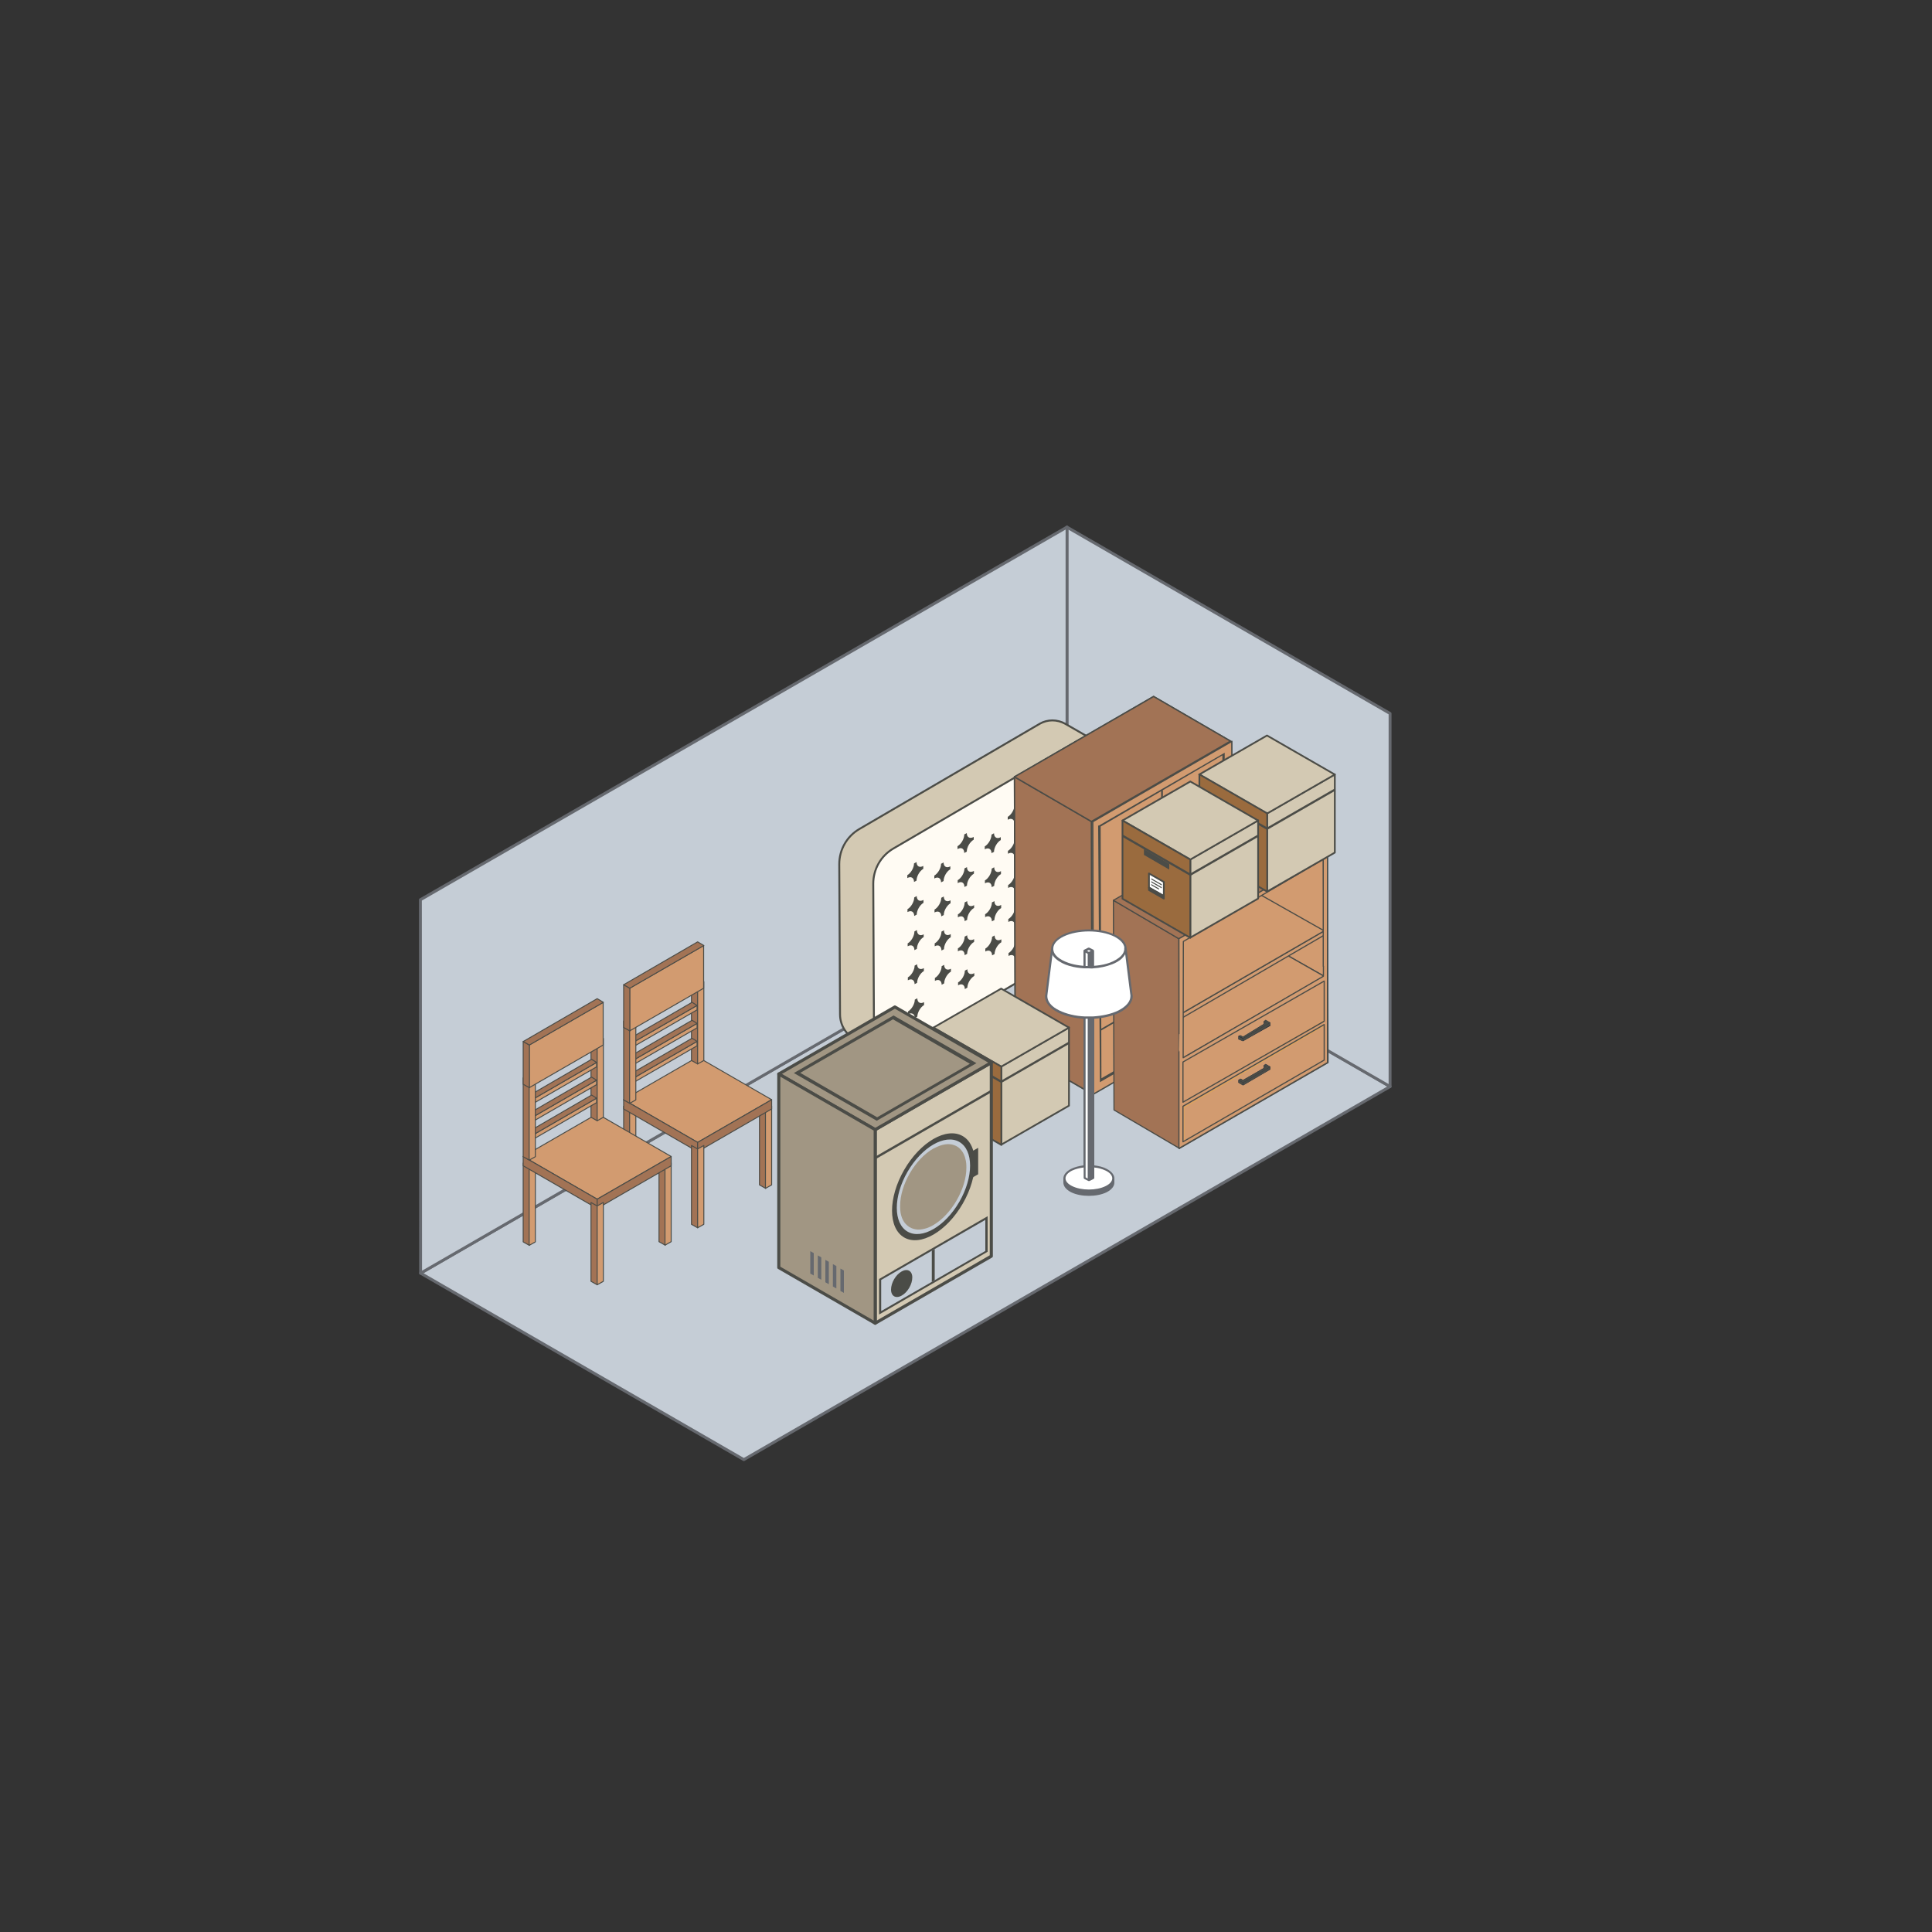 <?xml version="1.0" encoding="UTF-8"?>
<svg xmlns="http://www.w3.org/2000/svg" xmlns:xlink="http://www.w3.org/1999/xlink" id="Layer_1" data-name="Layer 1" viewBox="0 0 100 100">
  <rect x="0" y="0" width="100" height="100" fill="#333333" stroke="none"/>
  <defs>
    <style>
      .cls-1, .cls-2, .cls-3, .cls-4, .cls-5, .cls-6, .cls-7, .cls-8, .cls-9, .cls-10, .cls-11, .cls-12, .cls-13, .cls-14, .cls-15 {
        stroke: #4b4c47;
      }

      .cls-1, .cls-2, .cls-3, .cls-4, .cls-5, .cls-6, .cls-7, .cls-9, .cls-10, .cls-16, .cls-11, .cls-12, .cls-14, .cls-15 {
        stroke-linejoin: round;
      }

      .cls-1, .cls-3, .cls-6 {
        stroke-width: .07px;
      }

      .cls-1, .cls-17, .cls-9, .cls-12 {
        fill: #d29b70;
      }

      .cls-18 {
        fill: #aa6256;
      }

      .cls-19, .cls-6, .cls-16 {
        fill: #c5cdd6;
      }

      .cls-2, .cls-20 {
        fill: #fff;
      }

      .cls-2, .cls-5, .cls-7, .cls-15 {
        stroke-width: .09px;
      }

      .cls-20, .cls-21 {
        fill-rule: evenodd;
      }

      .cls-22, .cls-21 {
        fill: #66696f;
      }

      .cls-23 {
        fill: none;
      }

      .cls-24 {
        fill: #febc1f;
      }

      .cls-3, .cls-4, .cls-10 {
        fill: #a27355;
      }

      .cls-4, .cls-9 {
        stroke-width: .05px;
      }

      .cls-25, .cls-11 {
        fill: #a19683;
      }

      .cls-26 {
        fill: #111d33;
      }

      .cls-5, .cls-27 {
        fill: #4b4c47;
      }

      .cls-28 {
        isolation: isolate;
      }

      .cls-29 {
        fill: #af9366;
      }

      .cls-7, .cls-8, .cls-14 {
        fill: #d3c9b3;
      }

      .cls-8, .cls-13 {
        stroke-miterlimit: 10;
        stroke-width: .1px;
      }

      .cls-10, .cls-12 {
        stroke-width: .06px;
      }

      .cls-16 {
        stroke: #66696f;
        stroke-width: .15px;
      }

      .cls-11, .cls-14 {
        stroke-width: .16px;
      }

      .cls-13 {
        fill: #fffbf3;
      }

      .cls-15 {
        fill: #9a6b3e;
      }

      .cls-30 {
        clip-path: url(#clippath);
      }

      .cls-31 {
        fill: #dba660;
      }
    </style>
    <clipPath id="clippath">
      <polygon class="cls-23" points="47 52.9 55.64 47.89 55.6 39.88 46.96 44.89 47 52.9"></polygon>
    </clipPath>
  </defs>
  <polygon class="cls-16" points="21.77 65.9 55.22 46.58 71.95 56.24 38.5 75.55 21.77 65.9"></polygon>
  <polygon class="cls-16" points="55.22 27.28 71.95 36.93 71.95 56.24 55.22 46.59 55.22 27.28"></polygon>
  <polygon class="cls-16" points="55.23 27.28 21.76 46.57 21.77 65.9 55.23 46.59 55.23 27.28"></polygon>
  <g>
    <path class="cls-8" d="M56.63,38.32l-1.5-.86c-.41-.23-.91-.23-1.31,0l-9.34,5.45c-.65.38-1.04,1.07-1.04,1.82l.04,7.77c0,.54.29,1.03.76,1.29l1.42.81"></path>
    <path class="cls-13" d="M56.92,38.87l.04,8.23c0,.76-.4,1.46-1.06,1.85l-9.63,5.63c-.46.27-1.03-.06-1.03-.59l-.04-8.25c0-.75.39-1.44,1.04-1.82l9.65-5.64c.46-.27,1.03.06,1.03.59Z"></path>
    <g class="cls-28">
      <g class="cls-30">
        <g>
          <path class="cls-27" d="M55.63,47.34v.15c-.19.11-.35.39-.35.61l-.13.07c0-.22-.16-.31-.35-.2v-.15c.19-.11.35-.39.35-.61l.13-.07c0,.22.16.31.35.2"></path>
          <path class="cls-27" d="M55.63,45.58v.15c-.19.11-.35.39-.35.61l-.13.07c0-.22-.16-.31-.35-.2v-.15c.19-.11.35-.39.35-.61l.13-.07c0,.22.16.31.35.2"></path>
          <path class="cls-27" d="M55.62,43.82v.15c-.19.11-.35.38-.35.61l-.13.07c0-.23-.16-.31-.35-.2v-.15c.19-.11.35-.39.35-.62l.13-.07c0,.23.16.33.35.22"></path>
          <path class="cls-27" d="M55.61,42.05v.15c-.19.11-.35.39-.35.61l-.13.07c0-.22-.16-.31-.35-.2v-.15c.19-.11.35-.39.35-.61l.13-.07c0,.22.16.31.35.2"></path>
          <path class="cls-27" d="M55.6,40.29v.15c-.19.11-.35.39-.35.61l-.13.07c0-.22-.16-.31-.35-.2v-.15c.19-.11.35-.39.35-.61l.13-.07c0,.22.16.31.35.2"></path>
          <path class="cls-27" d="M54.43,47.11v.15c-.19.11-.35.39-.35.61l-.13.07c0-.22-.16-.31-.35-.2v-.15c.19-.11.35-.39.35-.61l.13-.07c0,.22.16.31.35.2"></path>
          <path class="cls-27" d="M54.42,45.34v.15c-.19.11-.35.39-.35.62l-.13.07c0-.23-.16-.33-.35-.22v-.15c.19-.11.35-.38.35-.61l.13-.07c0,.23.16.31.35.2"></path>
          <path class="cls-27" d="M54.42,43.58v.15c-.19.11-.35.39-.35.61l-.13.07c0-.22-.16-.31-.35-.2v-.15c.19-.11.35-.39.35-.61l.13-.07c0,.22.16.31.35.2"></path>
          <path class="cls-27" d="M54.41,41.82v.15c-.19.11-.35.39-.35.61l-.13.07c0-.22-.16-.31-.35-.2v-.15c.19-.11.35-.39.35-.61l.13-.07c0,.22.16.31.35.2"></path>
          <path class="cls-27" d="M53.03,48.85v.15c-.19.11-.35.39-.35.61l-.13.07c0-.22-.16-.31-.35-.2v-.15c.19-.11.35-.39.35-.61l.13-.07c0,.22.16.31.35.2"></path>
          <path class="cls-27" d="M53.02,47.09v.15c-.19.11-.35.39-.35.61l-.13.07c0-.22-.16-.31-.35-.2v-.15c.19-.11.35-.39.35-.61l.13-.07c0,.22.16.31.35.2"></path>
          <path class="cls-27" d="M53.01,45.33v.15c-.19.11-.35.38-.35.61l-.13.07c0-.23-.16-.31-.35-.2v-.15c.19-.11.35-.39.35-.62l.13-.07c0,.23.16.33.35.22"></path>
          <path class="cls-27" d="M53,43.56v.15c-.19.11-.35.39-.35.61l-.13.07c0-.22-.16-.31-.35-.2v-.15c.19-.11.35-.39.35-.61l.13-.07c0,.22.16.31.35.2"></path>
          <path class="cls-27" d="M52.99,41.8v.15c-.19.11-.35.39-.35.61l-.13.07c0-.22-.16-.31-.35-.2v-.15c.19-.11.35-.39.35-.61l.13-.07c0,.22.16.31.35.2"></path>
          <path class="cls-27" d="M51.83,48.62v.15c-.19.11-.35.39-.35.61l-.13.07c0-.22-.16-.31-.35-.2v-.15c.19-.11.35-.39.35-.61l.13-.07c0,.22.16.31.35.2"></path>
          <path class="cls-27" d="M51.82,46.85v.15c-.19.11-.35.39-.35.62l-.13.07c0-.23-.16-.33-.35-.22v-.15c.19-.11.35-.38.35-.61l.13-.07c0,.23.16.31.35.2"></path>
          <path class="cls-27" d="M51.81,45.09v.15c-.19.11-.35.39-.35.61l-.13.07c0-.22-.16-.31-.35-.2v-.15c.19-.11.35-.39.35-.61l.13-.07c0,.22.16.31.35.2"></path>
          <path class="cls-27" d="M51.8,43.33v.15c-.19.11-.35.39-.35.61l-.13.07c0-.22-.16-.31-.35-.2v-.15c.19-.11.35-.39.35-.61l.13-.07c0,.22.16.31.35.2"></path>
          <path class="cls-27" d="M50.43,50.36v.15c-.2.12-.36.39-.36.62l-.13.07c0-.22-.15-.32-.35-.2v-.15c.2-.12.35-.39.35-.61l.13-.07c0,.22.16.31.36.2"></path>
          <path class="cls-27" d="M50.42,48.6v.15c-.2.12-.36.39-.36.62l-.13.07c0-.22-.15-.32-.35-.2v-.15c.2-.12.35-.39.35-.61l.13-.07c0,.22.16.31.36.2"></path>
          <path class="cls-27" d="M50.42,46.84v.15c-.2.12-.36.38-.36.62l-.13.07c0-.23-.15-.32-.35-.2v-.15c.2-.12.35-.39.35-.62l.13-.07c0,.23.16.33.36.21"></path>
          <path class="cls-27" d="M50.41,45.07v.15c-.2.12-.36.39-.36.62l-.13.07c0-.22-.15-.32-.35-.2v-.15c.2-.12.35-.39.35-.61l.13-.07c0,.22.16.31.36.2"></path>
          <path class="cls-27" d="M50.4,43.31v.15c-.2.12-.36.39-.36.62l-.13.07c0-.22-.15-.32-.35-.2v-.15c.2-.12.35-.39.35-.61l.13-.07c0,.22.16.31.36.2"></path>
          <path class="cls-27" d="M49.22,50.14v.15c-.19.11-.35.39-.35.61l-.13.07c0-.22-.16-.31-.35-.2v-.15c.19-.11.35-.39.35-.61l.13-.07c0,.22.16.31.35.2"></path>
          <path class="cls-27" d="M49.21,48.36v.15c-.19.11-.35.39-.35.62l-.13.07c0-.23-.16-.33-.35-.22v-.15c.19-.11.35-.38.35-.61l.13-.07c0,.23.16.31.35.2"></path>
          <path class="cls-27" d="M49.2,46.6v.15c-.19.11-.35.39-.35.61l-.13.07c0-.22-.16-.31-.35-.2v-.15c.19-.11.35-.39.35-.61l.13-.07c0,.22.16.31.35.2"></path>
          <path class="cls-27" d="M49.19,44.84v.15c-.19.11-.35.39-.35.61l-.13.07c0-.22-.16-.31-.35-.2v-.15c.19-.11.35-.39.35-.61l.13-.07c0,.22.16.31.35.2"></path>
          <path class="cls-27" d="M47.83,51.87v.15c-.19.11-.35.39-.35.61l-.13.07c0-.22-.16-.31-.35-.2v-.15c.19-.11.35-.39.35-.61l.13-.07c0,.22.16.31.35.2"></path>
          <path class="cls-27" d="M47.82,50.11v.15c-.19.11-.35.39-.35.61l-.13.07c0-.22-.16-.31-.35-.2v-.15c.19-.11.35-.39.35-.61l.13-.07c0,.22.16.31.35.2"></path>
          <path class="cls-27" d="M47.81,48.35v.15c-.19.11-.35.38-.35.61l-.13.07c0-.23-.16-.31-.35-.2v-.15c.19-.11.35-.39.35-.62l.13-.07c0,.23.16.33.35.22"></path>
          <path class="cls-27" d="M47.8,46.58v.15c-.19.11-.35.39-.35.61l-.13.07c0-.22-.16-.31-.35-.2v-.15c.19-.11.35-.39.35-.61l.13-.07c0,.22.16.31.35.2"></path>
          <path class="cls-27" d="M47.79,44.82v.15c-.19.11-.35.39-.35.61l-.13.07c0-.22-.16-.31-.35-.2v-.15c.19-.11.35-.39.35-.61l.13-.07c0,.22.16.31.35.2"></path>
        </g>
      </g>
    </g>
  </g>
  <path class="cls-23" d="M56.51,49.5s-.09.04-.15.07c.05-.02.1-.05.15-.07Z"></path>
  <g>
    <path class="cls-6" d="M52.51,40.21l.04,14.1,3.98,2.31-.04-14.1-3.98-2.31Z"></path>
    <path class="cls-6" d="M56.5,42.53l.04,14.1,7.2-4.16-.04-14.1-7.2,4.16Z"></path>
    <path class="cls-6" d="M56.89,56.02v-.09l-.04-13.2h.04l6.51-3.77v13.33l-6.51,3.73ZM56.97,42.78l.04,13.03,6.26-3.6v-13.11l-6.3,3.68Z"></path>
    <path class="cls-6" d="M63.29,46.85l.04.07-6.38,3.68-.04-.07,6.38-3.68Z"></path>
    <path class="cls-6" d="M63.27,49.58l.04.07-6.38,3.68-.04-.07,6.38-3.68Z"></path>
    <path class="cls-6" d="M52.51,40.21l3.98,2.31,7.2-4.16-3.98-2.31-7.2,4.16Z"></path>
    <path class="cls-6" d="M60.06,40.9h.09v7.84h-.09v-7.84Z"></path>
    <path class="cls-6" d="M59.63,46.64h-.04l-.39-.21s-.09-.09-.04-.13.09-.09.13-.04l.21.13v-1.89l-.34-.17s-.09-.09-.04-.13.09-.09.13-.04l.39.21s.04.04.04.09v2.1s0,.09-.04.09t0,0h0Z"></path>
    <path class="cls-6" d="M60.96,45.87h-.04l-.39-.21s-.09-.09-.04-.13.09-.09.13-.04l.21.13v-1.89l-.34-.17s-.09-.09-.04-.13.09-.09.13-.04l.39.21s.04.04.04.09v2.1s0,.09-.04.09t0,0h0Z"></path>
    <path class="cls-6" d="M59.37,50.8h-.04l-.39-.21s-.09-.09-.04-.13.09-.09.13-.04l.34.17,1.63-.94-.21-.13s-.09-.09-.04-.13.09-.09.13-.04l.39.21s.04.04.04.09,0,.09-.04.09l-1.84,1.07h-.04,0Z"></path>
    <path class="cls-6" d="M59.37,53.5h-.04l-.39-.21s-.09-.09-.04-.13.09-.09.13-.04l.34.17,1.63-.94-.21-.13s-.09-.09-.04-.13.09-.09.13-.04l.39.21s.04.04.04.09,0,.09-.04.09l-1.84,1.07h-.04,0Z"></path>
    <path class="cls-3" d="M52.51,40.21l.04,14.1,3.98,2.31-.04-14.1-3.98-2.31Z"></path>
    <path class="cls-1" d="M56.56,42.53l.04,14.1,7.2-4.16-.04-14.1-7.2,4.16Z"></path>
    <path class="cls-27" d="M56.93,56.02v-.09l-.09-13.2h.04l6.51-3.77v13.33l-6.47,3.73ZM56.97,42.78l.04,13.03,6.26-3.6v-13.11l-6.3,3.68Z"></path>
    <path class="cls-27" d="M63.32,46.87l.04.07-6.38,3.68-.04-.07,6.38-3.68Z"></path>
    <path class="cls-27" d="M63.3,49.61l.04.07-6.38,3.68-.04-.07,6.38-3.68Z"></path>
    <path class="cls-3" d="M52.51,40.21l3.98,2.31,7.2-4.16-3.98-2.31-7.2,4.16Z"></path>
    <path class="cls-27" d="M60.1,40.9h.09v7.84h-.09v-7.84Z"></path>
    <path class="cls-27" d="M59.63,46.64h-.04l-.39-.21s-.09-.09-.04-.13.09-.09.13-.04l.21.13v-1.89l-.34-.17s-.09-.09-.04-.13.09-.09.13-.04l.39.21s.04.04.04.09v2.1s0,.09-.04.09t0,0h0Z"></path>
    <path class="cls-27" d="M60.96,45.87h-.04l-.39-.21s-.09-.09-.04-.13.09-.09.13-.04l.21.13v-1.89l-.34-.17s-.09-.09-.04-.13.09-.09.13-.04l.39.21s.04.04.04.09v2.1s0,.09-.04.09t0,0h0Z"></path>
    <path class="cls-27" d="M59.41,50.8h-.04l-.39-.21s-.09-.09-.04-.13.09-.09.13-.04l.34.17,1.63-.94-.21-.13s-.09-.09-.04-.13.09-.09.13-.04l.39.21s.04.04.04.09,0,.09-.04.09l-1.84,1.07h-.04Z"></path>
    <path class="cls-27" d="M59.41,53.5h-.04l-.39-.21s-.09-.09-.04-.13.09-.09.13-.04l.34.17,1.63-.94-.21-.13s-.09-.09-.04-.13.09-.09.13-.04l.39.21s.04.04.04.09,0,.09-.04.09l-1.84,1.07h-.04Z"></path>
  </g>
  <g>
    <path class="cls-18" d="M68.74,55l-7.69,4.44-3.39-1.99-.03-10.85,7.69-4.44,3.39,1.99.03,10.85Z"></path>
    <path class="cls-10" d="M68.74,55l-7.69,4.44-.03-10.85,7.69-4.44.03,10.85Z"></path>
    <path class="cls-18" d="M68.54,52.82l-2.29-1.32-.03-2.08,2.32,1.35v2.04Z"></path>
    <path class="cls-18" d="M68.54,54.9l-7.31,4.19-3.35-1.95,8.38-3.59v-1.84l2.29,1.35v1.84Z"></path>
    <path class="cls-31" d="M61.22,57.05l-3.35-1.99,8.38-3.56,2.29,1.32-7.31,4.23Z"></path>
    <path class="cls-12" d="M68.54,50.53l-3.39-1.92v-6.1l3.35,1.95.03,6.07Z"></path>
    <path class="cls-12" d="M61.22,54.76l-3.39-1.99,8.38-3.56,2.32,1.32-7.31,4.23Z"></path>
    <path class="cls-24" d="M68.57,53.06v1.84l-7.28,4.23-.07-.03v-1.8l7.28-4.26.07.03Z"></path>
    <g>
      <path class="cls-17" d="M68.57,53.06v1.84l-7.28,4.23v-1.8l7.28-4.26Z"></path>
      <path class="cls-17" d="M61.29,57.33v1.8l-.07-.03v-1.8l.07.03Z"></path>
      <path class="cls-17" d="M68.57,53.06l-7.28,4.26-.07-.03,7.28-4.26.07.03Z"></path>
    </g>
    <path class="cls-17" d="M68.52,50.76v2.04l-7.28,4.26v-2.08l7.28-4.23Z"></path>
    <g class="cls-28">
      <path class="cls-26" d="M65.76,52.92v.17l-1.42.8-.24-.1v-.17l.1-.03.14.07,1.07-.66v-.14l.1-.03.24.1Z"></path>
    </g>
    <g class="cls-28">
      <path class="cls-27" d="M65.56,52.92v.14l-.14-.07v-.14l.14.07Z"></path>
      <path class="cls-27" d="M64.34,53.76v.14l-.24-.1v-.17l.24.14Z"></path>
      <path class="cls-27" d="M65.76,52.92v.14l-1.42.83v-.14l1.42-.83Z"></path>
      <path class="cls-27" d="M65.76,52.92l-1.42.83-.24-.14.1-.03.14.07,1.21-.73-.14-.07.1-.07.24.14Z"></path>
    </g>
    <g class="cls-28">
      <path class="cls-26" d="M65.76,55.21v.14l-1.42.83-.24-.14v-.14l.1-.07.14.07,1.07-.62v-.14l.1-.07.24.14Z"></path>
    </g>
    <g class="cls-28">
      <path class="cls-27" d="M65.56,55.21v.14l-.14-.07v-.14l.14.07Z"></path>
      <path class="cls-27" d="M64.34,56.04v.14l-.24-.14v-.14l.24.14Z"></path>
      <path class="cls-27" d="M65.76,55.21v.14l-1.42.83v-.14l1.42-.83Z"></path>
      <path class="cls-27" d="M65.76,55.21l-1.42.83-.24-.14.1-.07.14.07,1.21-.69-.14-.07.1-.07.24.14Z"></path>
    </g>
    <g class="cls-28">
      <path class="cls-12" d="M68.54,48.18l-.03.24-7.38,4.3v-.24l7.42-4.3Z"></path>
      <path class="cls-12" d="M61.12,52.47v.24l-3.35-1.95v-.24l3.35,1.95Z"></path>
      <path class="cls-12" d="M68.54,48.18l-7.42,4.3-3.35-1.95,7.11-4.42,3.66,2.07Z"></path>
    </g>
    <path class="cls-10" d="M61.05,59.44l-3.39-1.99-.03-10.85,3.39,1.99.03,10.85Z"></path>
    <path class="cls-10" d="M61.02,48.59l-3.39-1.99,7.69-4.44,3.39,1.99-7.69,4.44Z"></path>
    <path class="cls-12" d="M61.02,48.59s.01,5.83,0,5.82v5.03l7.69-4.44v-10.85l-7.69,4.44ZM68.54,54.87l-7.31,4.23v-1.84l7.31-4.23v1.84ZM68.54,52.86l-7.31,4.19v-2.08l7.31-4.19v2.08ZM68.5,50.01v.52l-7.26,4.22s.01-6.02.01-6.02l7.24-4.26v5.55Z"></path>
  </g>
  <g>
    <path class="cls-7" d="M69.09,44.13l-3.51,2.02v-4.05l3.51-2.02v4.05Z"></path>
    <path class="cls-27" d="M69.09,40.94l-3.51,2.02v-.13l3.51-2.02v.13Z"></path>
    <path class="cls-7" d="M69.09,40.09l-3.51-2.02-3.51,2.02,3.51,2.02,3.51-2.02Z"></path>
    <path class="cls-15" d="M65.59,46.15l-3.51-2.02v-4.05l3.51,2.02v4.05Z"></path>
    <g>
      <path class="cls-27" d="M65.59,42.96l-3.51-2.02v-.13l3.51,2.02v.13Z"></path>
      <path class="cls-27" d="M64.49,42.33l-1.31-.76v.3l1.31.76v-.3Z"></path>
    </g>
    <path class="cls-2" d="M64.22,44l-.77-.44v-.73l.77.44v.73Z"></path>
    <path class="cls-5" d="M64.22,44l-.77-.44v.13l.77.44v-.13Z"></path>
    <g>
      <path class="cls-27" d="M64.1,43.45l-.54-.31v-.06l.54.31v.06Z"></path>
      <path class="cls-27" d="M64.1,43.6l-.54-.31v-.06l.54.31v.06Z"></path>
      <path class="cls-27" d="M63.96,43.66l-.4-.23v-.06l.4.23v.06Z"></path>
    </g>
  </g>
  <g id="Floor-Lamp">
    <path class="cls-20" d="M54.46,49.06c.02-.23.21-.45.55-.62.74-.37,1.95-.37,2.69,0,.34.17.53.39.55.62l.3,2.39s.01.08.02.12h0c0,.29-.21.58-.65.8-.87.43-2.27.43-3.13,0-.44-.22-.65-.51-.65-.8h0,0s0-.08.01-.12l.3-2.39ZM55.46,60.55c.49-.25,1.3-.25,1.79,0,.49.25.49.65,0,.9-.49.25-1.3.25-1.79,0-.49-.25-.49-.65,0-.9"></path>
    <path class="cls-20" d="M56.37,50.06c.48,0,.97-.09,1.34-.28.4-.2.58-.46.55-.72l.3,2.39s.01.08.02.12h0c0,.29-.21.58-.65.8-.43.22-1,.32-1.57.32v8.41l-.22-.11v-8.3c.07,0,.15,0,.22,0v-2.62c-.07,0-.15,0-.22,0v-.83l.22.11v.73h0Z"></path>
    <path class="cls-21" d="M56.46,49.22l-.1.05-.1-.05.1-.05.1.05ZM58.2,49.06c-.02-.21-.2-.41-.52-.58-.73-.36-1.91-.36-2.64,0-.32.16-.5.36-.52.58h0c-.05.46.57.72.92.82.21.06.42.09.64.11,0-.26,0-.52,0-.78,0-.02.01-.04.03-.05l.22-.11s.03,0,.05,0l.22.11s.03.04.03.07c0,.08,0,.16,0,.25v.51c.43-.03.89-.13,1.25-.39.17-.12.34-.31.31-.54,0,0,0,0,0,0M56.19,50v-.69l.11.06v.63s-.07,0-.11,0M54.09,51.56s0,0,0,0h0ZM58.63,51.56s0,.02,0,0M54.48,49.38l-.26,2.07s0,0,0,0c0,.03-.01.07-.01.11h0c0,.27.2.54.62.74.37.18.83.29,1.31.31,0,0,0,0,0,0,.07,0,.15,0,.22,0s.15,0,.22,0c0,0,0,0,0,0,.48-.03.95-.13,1.31-.31.41-.21.62-.47.62-.74,0,.03,0,.03,0,0,0-.04,0-.07-.01-.11,0,0,0,0,0,0l-.26-2.06c-.04.07-.1.15-.17.22-.14.13-.32.23-.5.3-.31.12-.64.19-.98.21-.07.02-.16,0-.24,0-.08,0-.16,0-.24,0-.5-.03-1.08-.15-1.47-.5-.08-.07-.14-.15-.18-.22M56.3,52.74v8.26l-.11-.06v-8.21s.07,0,.11,0M56.08,60.43c-.22.03-.42.08-.59.16-.22.11-.34.25-.34.4s.12.29.34.4c.48.24,1.26.24,1.74,0,.22-.11.34-.25.34-.4s-.12-.29-.34-.4c-.17-.08-.37-.14-.59-.16v.54s-.01.04-.03.05l-.22.11s-.03,0-.05,0l-.22-.11s-.03-.03-.03-.05v-.54ZM54.41,49.05c.03-.24.22-.48.58-.66.76-.38,1.98-.38,2.74,0,.37.18.56.42.58.66h0s.3,2.38.3,2.38c0,.04.02.09.02.13h0c0,.3-.22.61-.68.85-.37.18-.83.29-1.31.32v7.59c.23.03.46.08.64.18.27.14.4.32.4.5v.21c0,.18-.13.36-.4.5-.51.25-1.33.25-1.84,0-.27-.14-.4-.32-.4-.5v-.21c0-.18.13-.36.4-.5.18-.09.41-.15.64-.18v-7.59c-.48-.03-.94-.14-1.31-.32-.46-.23-.68-.54-.68-.84,0,0,0,0,0,0,0-.04,0-.08.02-.12l.3-2.38h0s0,0,0,0Z"></path>
  </g>
  <g>
    <path class="cls-7" d="M65.12,46.51l-3.51,2.02v-4.05l3.51-2.02v4.05Z"></path>
    <path class="cls-27" d="M65.12,43.32l-3.51,2.02v-.13l3.51-2.02v.13Z"></path>
    <path class="cls-7" d="M65.12,42.47l-3.51-2.02-3.51,2.02,3.51,2.02,3.51-2.02Z"></path>
    <path class="cls-15" d="M61.61,48.54l-3.51-2.02v-4.05l3.51,2.02v4.05Z"></path>
    <g>
      <path class="cls-27" d="M61.61,45.34l-3.51-2.02v-.13l3.51,2.02v.13Z"></path>
      <path class="cls-27" d="M60.52,44.71l-1.31-.76v.3l1.31.76v-.3Z"></path>
    </g>
    <path class="cls-2" d="M60.24,46.38l-.77-.44v-.73l.77.44v.73Z"></path>
    <path class="cls-5" d="M60.24,46.38l-.77-.44v.13l.77.44v-.13Z"></path>
    <g>
      <path class="cls-27" d="M60.13,45.83l-.54-.31v-.06l.54.31v.06Z"></path>
      <path class="cls-27" d="M60.13,45.98l-.54-.31v-.06l.54.31v.06Z"></path>
      <path class="cls-27" d="M59.99,46.05l-.4-.23v-.06l.4.23v.06Z"></path>
    </g>
  </g>
  <g>
    <path class="cls-7" d="M55.33,57.23l-3.51,2.02v-4.05l3.51-2.02v4.05Z"></path>
    <path class="cls-27" d="M55.33,54.04l-3.51,2.02v-.13l3.51-2.02v.13Z"></path>
    <path class="cls-7" d="M55.33,53.19l-3.51-2.02-3.51,2.02,3.51,2.02,3.51-2.02Z"></path>
    <path class="cls-15" d="M51.83,59.26l-3.51-2.02v-4.05l3.51,2.02v4.05Z"></path>
    <g>
      <path class="cls-27" d="M51.83,56.06l-3.51-2.02v-.13l3.51,2.02v.13Z"></path>
      <path class="cls-27" d="M50.73,55.43l-1.31-.76v.3l1.31.76v-.3Z"></path>
    </g>
    <path class="cls-2" d="M50.46,57.1l-.77-.44v-.73l.77.44v.73Z"></path>
    <path class="cls-5" d="M50.46,57.1l-.77-.44v.13l.77.44v-.13Z"></path>
    <g>
      <path class="cls-27" d="M50.35,56.55l-.54-.31v-.06l.54.31v.06Z"></path>
      <path class="cls-27" d="M50.35,56.7l-.54-.31v-.06l.54.31v.06Z"></path>
      <path class="cls-27" d="M50.2,56.77l-.4-.23v-.06l.4.23v.06Z"></path>
    </g>
  </g>
  <g>
    <g>
      <path class="cls-4" d="M39.31,57.25v4.08s.32.18.32.18v-4.08s-.32-.18-.32-.18Z"></path>
      <path class="cls-9" d="M39.94,57.25v4.08s-.32.18-.32.18v-4.08s.32-.18.32-.18Z"></path>
    </g>
    <g>
      <path class="cls-4" d="M32.28,57.26v4.08s.32.18.32.18v-4.08s-.32-.18-.32-.18Z"></path>
      <path class="cls-9" d="M32.91,57.26v4.08s-.32.18-.32.18v-4.08s.32-.18.32-.18Z"></path>
    </g>
    <g>
      <path class="cls-9" d="M32.28,56.92l3.83,2.21,3.83-2.21-3.83-2.21-3.83,2.21Z"></path>
      <path class="cls-4" d="M36.11,59.13l-3.83-2.21v.48s3.83,2.21,3.83,2.21v-.49Z"></path>
      <path class="cls-4" d="M36.11,59.13l3.83-2.21v.48s-3.83,2.21-3.83,2.21v-.49Z"></path>
    </g>
    <g>
      <path class="cls-4" d="M35.79,59.29v4.08s.32.18.32.18v-4.08s-.32-.18-.32-.18Z"></path>
      <path class="cls-9" d="M36.43,59.29v4.08s-.32.18-.32.18v-4.08s.32-.18.32-.18Z"></path>
    </g>
    <g>
      <path class="cls-4" d="M35.79,50.81v4.08s.32.18.32.18v-4.08s-.32-.18-.32-.18Z"></path>
      <path class="cls-9" d="M36.43,50.81v4.08s-.32.18-.32.18v-4.08s.32-.18.32-.18Z"></path>
    </g>
    <g>
      <path class="cls-9" d="M32.88,53.89v.23s3.2-1.85,3.2-1.85v-.23s-3.2,1.85-3.2,1.85Z"></path>
      <path class="cls-29" d="M32.62,53.97l.26.15v-.23s-.26-.15-.26-.15v.23Z"></path>
      <path class="cls-4" d="M32.62,53.74l.26.15,3.2-1.85-.26-.16-3.2,1.86Z"></path>
    </g>
    <g>
      <path class="cls-9" d="M32.88,54.82v.23s3.2-1.85,3.2-1.85v-.23s-3.2,1.85-3.2,1.85Z"></path>
      <path class="cls-29" d="M32.62,54.9l.26.15v-.23s-.26-.15-.26-.15v.23Z"></path>
      <path class="cls-4" d="M32.62,54.67l.26.15,3.2-1.85-.26-.16-3.2,1.86Z"></path>
    </g>
    <g>
      <path class="cls-9" d="M32.88,55.75v.23s3.2-1.85,3.2-1.85v-.23s-3.2,1.85-3.2,1.85Z"></path>
      <path class="cls-29" d="M32.62,55.83l.26.15v-.23s-.26-.15-.26-.15v.23Z"></path>
      <path class="cls-4" d="M32.62,55.6l.26.15,3.2-1.85-.26-.16-3.2,1.86Z"></path>
    </g>
    <g>
      <path class="cls-4" d="M32.28,52.85v4.08s.32.18.32.18v-4.08s-.32-.18-.32-.18Z"></path>
      <path class="cls-9" d="M32.91,52.85v4.08s-.32.18-.32.18v-4.08s.32-.18.32-.18Z"></path>
    </g>
    <path class="cls-9" d="M32.59,51.15v2.21s3.83-2.21,3.83-2.21v-2.21s-3.83,2.21-3.83,2.21Z"></path>
    <path class="cls-4" d="M32.28,53.18l.32.18v-2.21s-.32-.18-.32-.18v2.21Z"></path>
    <path class="cls-4" d="M32.28,50.97l.32.18,3.83-2.21-.32-.19-3.83,2.22Z"></path>
  </g>
  <g>
    <g>
      <path class="cls-4" d="M34.11,60.19v4.08s.32.18.32.18v-4.08s-.32-.18-.32-.18Z"></path>
      <path class="cls-9" d="M34.74,60.19v4.08s-.32.18-.32.18v-4.08s.32-.18.32-.18Z"></path>
    </g>
    <g>
      <path class="cls-4" d="M27.08,60.2v4.08s.32.18.32.18v-4.08s-.32-.18-.32-.18Z"></path>
      <path class="cls-9" d="M27.71,60.2v4.08s-.32.18-.32.18v-4.08s.32-.18.32-.18Z"></path>
    </g>
    <g>
      <path class="cls-9" d="M27.08,59.86l3.83,2.21,3.83-2.21-3.83-2.21-3.83,2.21Z"></path>
      <path class="cls-4" d="M30.91,62.07l-3.83-2.21v.48s3.83,2.21,3.83,2.21v-.49Z"></path>
      <path class="cls-4" d="M30.91,62.07l3.83-2.21v.48s-3.83,2.21-3.83,2.21v-.49Z"></path>
    </g>
    <g>
      <path class="cls-4" d="M30.59,62.24v4.08s.32.18.32.18v-4.08s-.32-.18-.32-.18Z"></path>
      <path class="cls-9" d="M31.23,62.24v4.08s-.32.18-.32.18v-4.08s.32-.18.32-.18Z"></path>
    </g>
    <g>
      <path class="cls-4" d="M30.59,53.75v4.08s.32.18.32.18v-4.08s-.32-.18-.32-.18Z"></path>
      <path class="cls-9" d="M31.23,53.75v4.08s-.32.18-.32.18v-4.08s.32-.18.32-.18Z"></path>
    </g>
    <g>
      <path class="cls-9" d="M27.68,56.84v.23s3.2-1.85,3.2-1.85v-.23s-3.2,1.85-3.2,1.85Z"></path>
      <path class="cls-29" d="M27.42,56.91l.26.15v-.23s-.26-.15-.26-.15v.23Z"></path>
      <path class="cls-4" d="M27.42,56.69l.26.15,3.2-1.85-.26-.16-3.2,1.86Z"></path>
    </g>
    <g>
      <path class="cls-9" d="M27.68,57.76v.23s3.2-1.85,3.2-1.85v-.23s-3.2,1.85-3.2,1.85Z"></path>
      <path class="cls-29" d="M27.42,57.84l.26.15v-.23s-.26-.15-.26-.15v.23Z"></path>
      <path class="cls-4" d="M27.42,57.61l.26.15,3.2-1.85-.26-.16-3.2,1.86Z"></path>
    </g>
    <g>
      <path class="cls-9" d="M27.68,58.69v.23s3.2-1.85,3.2-1.85v-.23s-3.2,1.85-3.2,1.85Z"></path>
      <path class="cls-29" d="M27.42,58.77l.26.15v-.23s-.26-.15-.26-.15v.23Z"></path>
      <path class="cls-4" d="M27.42,58.54l.26.15,3.2-1.85-.26-.16-3.2,1.86Z"></path>
    </g>
    <g>
      <path class="cls-4" d="M27.08,55.79v4.08s.32.18.32.18v-4.08s-.32-.18-.32-.18Z"></path>
      <path class="cls-9" d="M27.71,55.79v4.08s-.32.18-.32.18v-4.08s.32-.18.32-.18Z"></path>
    </g>
    <path class="cls-9" d="M27.39,54.09v2.21s3.83-2.21,3.83-2.21v-2.21s-3.83,2.21-3.83,2.21Z"></path>
    <path class="cls-4" d="M27.08,56.12l.32.18v-2.21s-.32-.18-.32-.18v2.21Z"></path>
    <path class="cls-4" d="M27.08,53.91l.32.18,3.83-2.21-.32-.19-3.83,2.22Z"></path>
  </g>
  <g>
    <path class="cls-14" d="M45.3,58.47l6.01-3.47v10.02s-6.01,3.47-6.01,3.47v-10.02Z"></path>
    <path class="cls-27" d="M50.28,59.61l.35-.2v1.37s-.35.2-.35.2v-1.37Z"></path>
    <path class="cls-27" d="M45.3,59.87l6.01-3.47v.14s-6.01,3.47-6.01,3.47v-.14Z"></path>
    <path class="cls-27" d="M45.5,66.2l5.62-3.25v1.84s-5.62,3.25-5.62,3.25v-1.84Z"></path>
    <path class="cls-19" d="M45.61,66.25l5.39-3.11v1.61s-5.39,3.11-5.39,3.11v-1.61Z"></path>
    <path class="cls-27" d="M48.23,64.74l.15-.09v1.61l-.15.09v-1.61Z"></path>
    <path class="cls-27" d="M46.67,65.81c.3-.17.55-.03.55.31,0,.35-.24.77-.55.94-.3.17-.55.03-.55-.31,0-.35.24-.77.55-.94Z"></path>
    <ellipse class="cls-27" cx="48.31" cy="61.43" rx="3.03" ry="1.75" transform="translate(-29.04 72.55) rotate(-60)"></ellipse>
    <ellipse class="cls-19" cx="48.31" cy="61.43" rx="2.68" ry="1.55" transform="translate(-29.04 72.55) rotate(-60)"></ellipse>
    <path class="cls-25" d="M46.59,62.42c0-1.1.77-2.43,1.72-2.97.02,0,.03-.02.05-.02.39-.21.74-.26,1.02-.16.15.05.28.14.38.27.1.12.17.27.21.45.04.13.05.29.05.45,0,1.09-.77,2.42-1.71,2.97-.14.08-.29.15-.42.18-.18.05-.35.07-.5.04-.16-.03-.31-.09-.43-.2-.23-.19-.37-.52-.37-.96,0-.02,0-.03,0-.05h0Z"></path>
    <path class="cls-11" d="M46.32,52.12l4.99,2.88-6.01,3.47-4.99-2.88,6.01-3.47Z"></path>
    <path class="cls-27" d="M46.25,52.56l4.29,2.47-5.16,2.98-4.29-2.47,5.16-2.98Z"></path>
    <path class="cls-25" d="M46.22,52.76l3.98,2.3-4.8,2.77-3.98-2.3,4.8-2.77Z"></path>
    <path class="cls-11" d="M40.31,55.59l4.99,2.88v10.02s-4.99-2.88-4.99-2.88v-10.02Z"></path>
    <g>
      <path class="cls-22" d="M43.5,65.66l.18.1v1.16l-.18-.1v-1.16Z"></path>
      <path class="cls-22" d="M43.11,65.43l.18.1v1.16l-.18-.1v-1.16Z"></path>
      <path class="cls-22" d="M42.72,65.21l.18.1v1.16l-.18-.1v-1.16Z"></path>
      <path class="cls-22" d="M42.33,64.98l.18.1v1.16l-.18-.1v-1.16Z"></path>
      <path class="cls-22" d="M41.94,64.76l.18.1v1.16l-.18-.1v-1.16Z"></path>
    </g>
  </g>
</svg>
